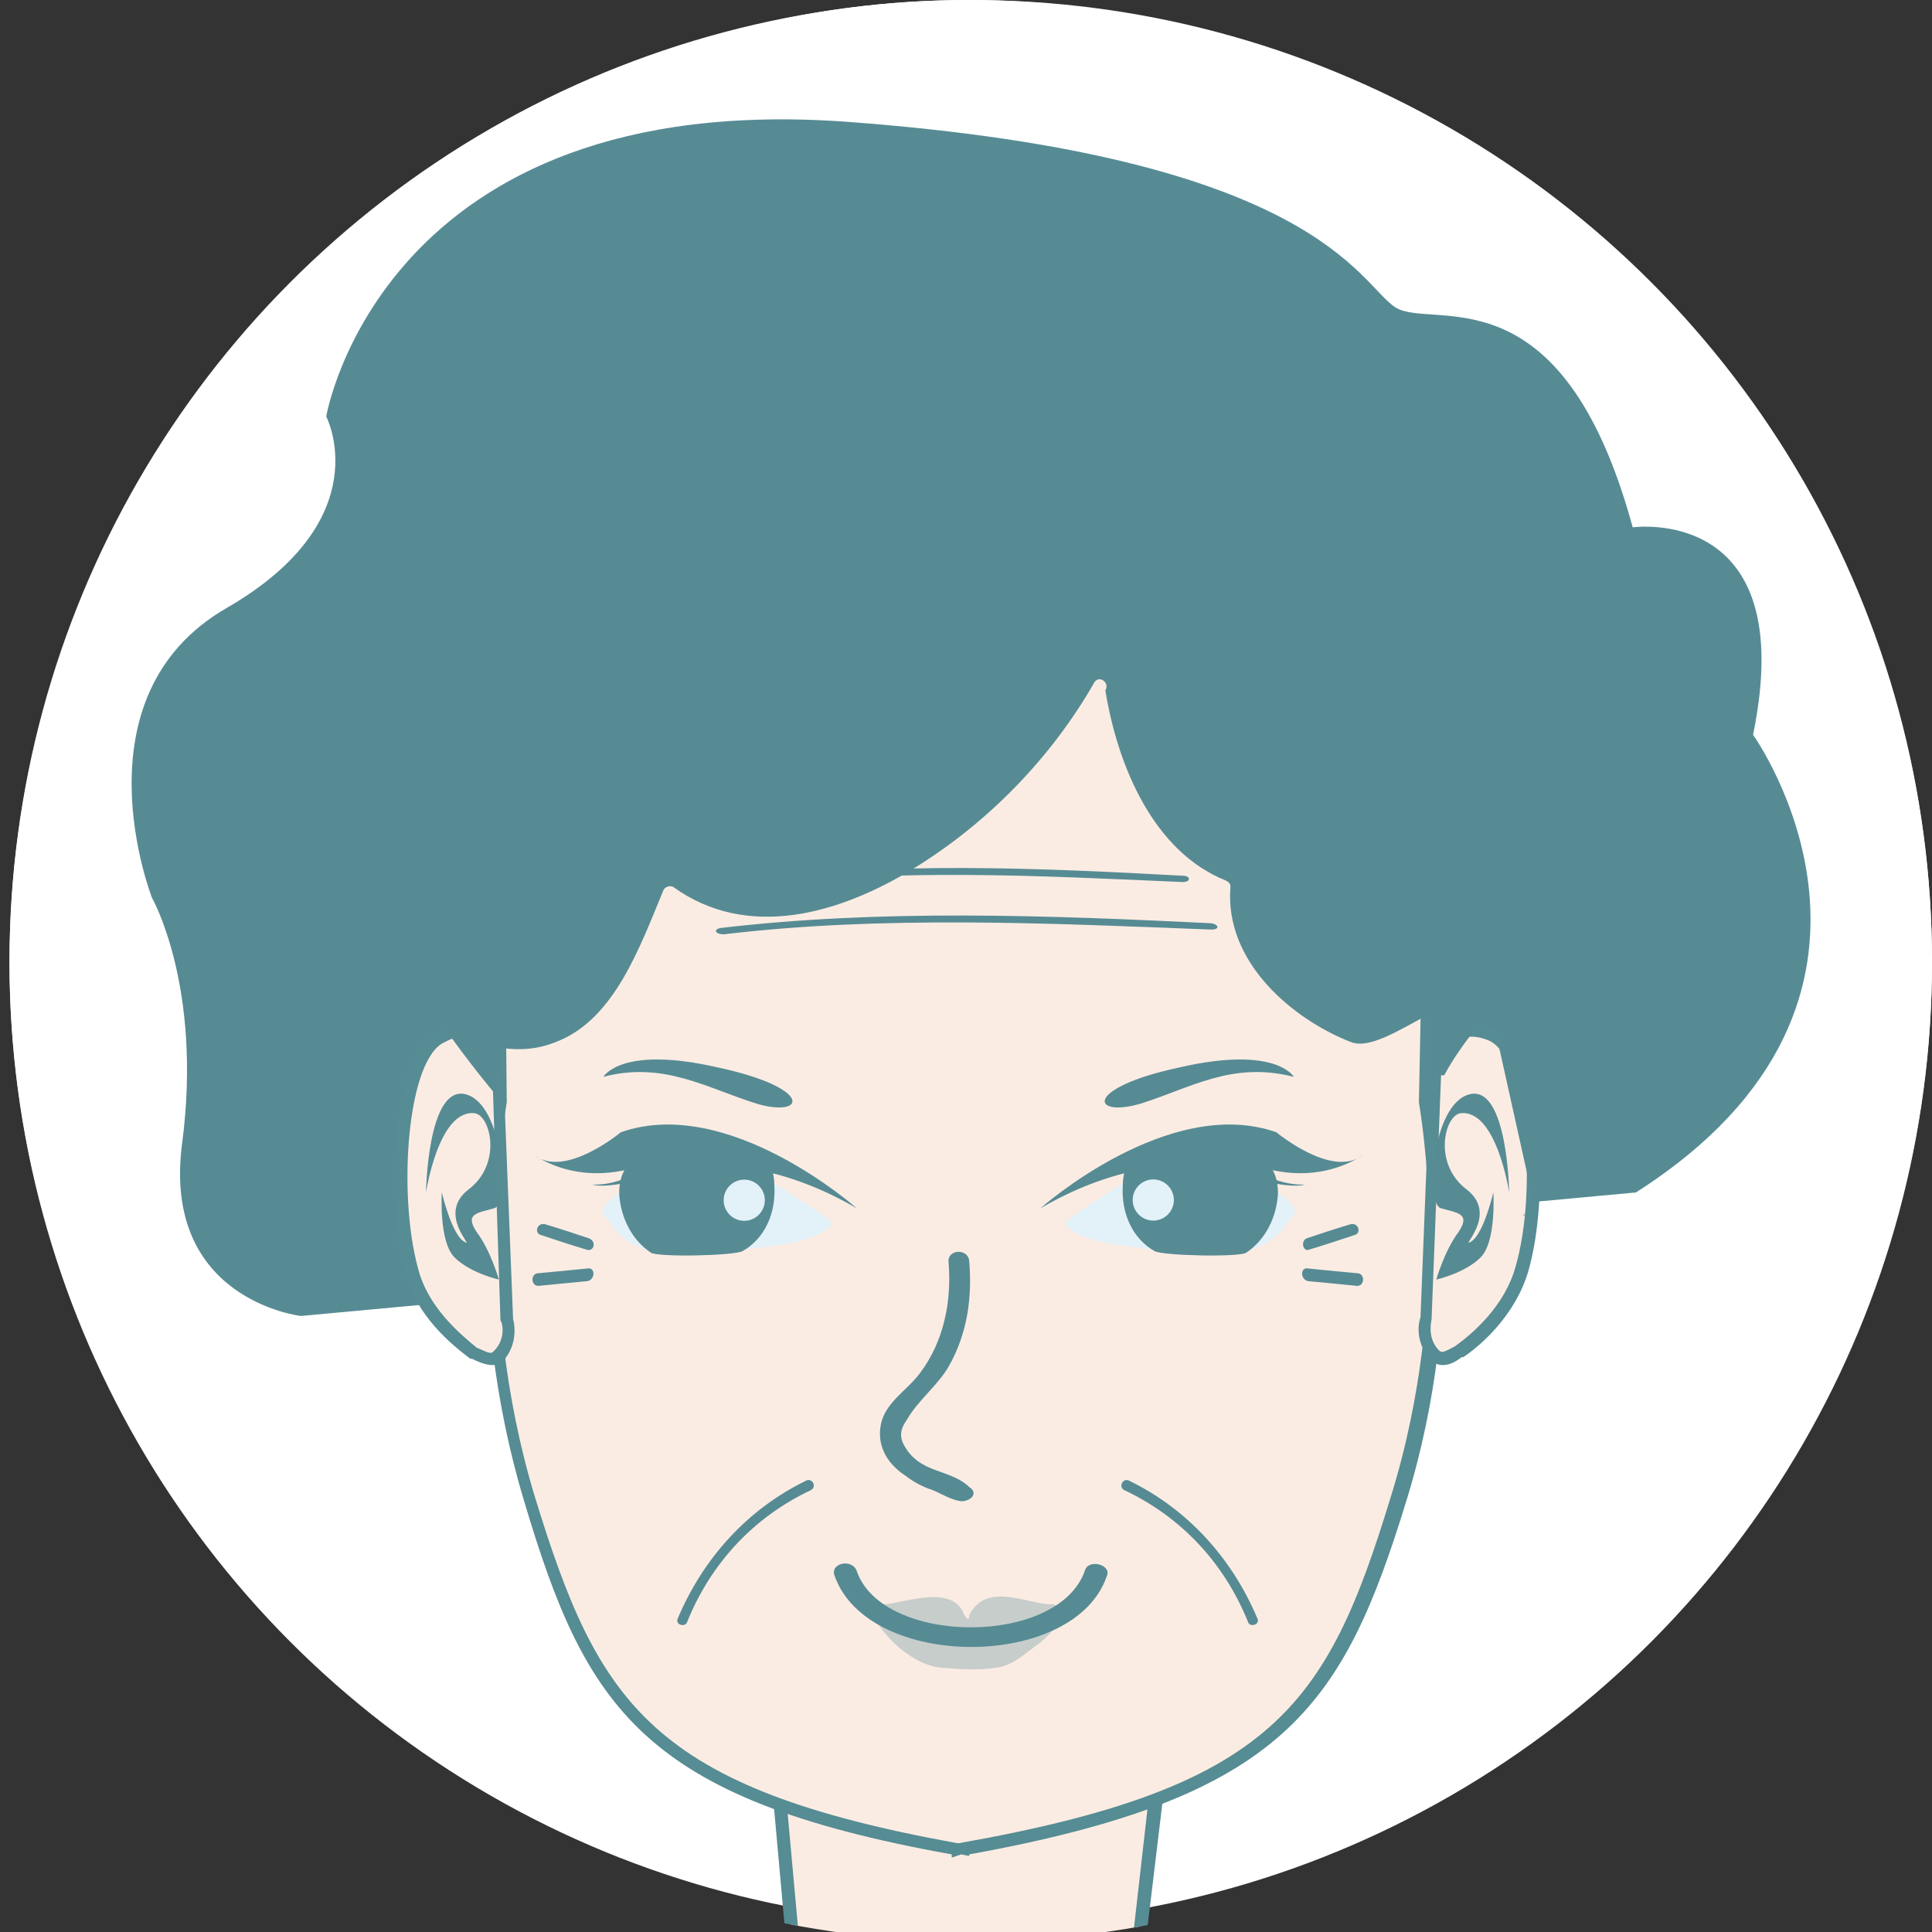 <?xml version="1.0" encoding="utf-8"?>
<!-- Generator: Adobe Illustrator 21.0.0, SVG Export Plug-In . SVG Version: 6.00 Build 0)  -->
<svg version="1.1" id="desgin" xmlns="http://www.w3.org/2000/svg" xmlns:xlink="http://www.w3.org/1999/xlink" x="0px" y="0px"
	 viewBox="0 0 122 122" style="enable-background:new 0 0 122 122;" xml:space="preserve">
<rect x="0" y="0" width="122" height="122" fill="#333333" stroke="none"/>
<style type="text/css">
	.st0{fill:#FFFFFF;}
	.st1{fill:#FBECE3;stroke:#728991;stroke-width:2;stroke-miterlimit:10;}
	.st2{fill:url(#SVGID_1_);}
	.st3{fill:#568B94;}
	.st4{clip-path:url(#SVGID_3_);}
	.st5{fill:#FBECE3;stroke:#568C93;stroke-width:2;stroke-miterlimit:10;}
	.st6{fill:#FFFDFD;stroke:#728991;stroke-width:2;stroke-miterlimit:10;}
	.st7{fill:#E3ECF6;}
	.st8{fill:#E3F1F9;}
	.st9{clip-path:url(#SVGID_5_);}
	.st10{fill:#FBECE3;}
	.st11{fill:#568C93;}
	.st12{opacity:0.32;fill:#568B94;}
</style>
<g>
	<circle class="st0" cx="61.3" cy="60.7" r="60.7"/>
	<path class="st1" d="M33.1,77.7l-5.8-16.3c0,0-1.4-1.7-3.2-2.8c-0.5,0.1-1.1,0.3-1.5,0.7c-3.1,2.6-2.4,11.6,0.4,16.4
		c1.3,2.2,4,3.8,6.6,4.7c1.9,0.3,2.7,0.3,3.1-0.2C33.8,78.7,33.1,77.7,33.1,77.7z"/>
	<linearGradient id="SVGID_1_" gradientUnits="userSpaceOnUse" x1="22.758" y1="68.298" x2="32.49" y2="68.298">
		<stop  offset="2.165098e-07" style="stop-color:#738AAA"/>
		<stop  offset="1" style="stop-color:#7BA2B1"/>
	</linearGradient>
	<path class="st2" d="M23.7,70.9c0,0-2.6-7.3,1.1-8.4c3.7-1.1,6.8,5.5,5.5,6.5c-1.3,1-2.7,1.7-0.9,2.3c1.7,0.7,3.2,2.2,3.2,2.2
		S29.8,74.4,28,74c-1.8-0.4-2.8-3.8-2.8-3.8s2,2.3,3.3,2.3c1.4,0-3.2-0.5-1-3.7c2.3-3.2,0.1-5.8-1.4-5.3
		C22.6,64.7,23.7,70.9,23.7,70.9z"/>
	<path class="st3" d="M34.7,28.7c0,0-8.3,16.4-8.8,19.1c-0.5,2.7,0.8,11.1,2.2,19.8c1.5,8.7,3.1,14.9,3.8,16.8
		c0.8,1.9,2.5,3.7,2.5,3.7s-3.1-17.5-2.8-29.5C31.8,46.5,34.7,28.7,34.7,28.7z"/>
	<g>
		<defs>
			<circle id="SVGID_2_" cx="61.3" cy="60.7" r="60.7"/>
		</defs>
		<clipPath id="SVGID_3_">
			<use xlink:href="#SVGID_2_"  style="overflow:visible;"/>
		</clipPath>
		<g class="st4">
			<path class="st5" d="M72.3,124.5c-2.1-2.4-3.3-7.1-3.5-10.1c-0.3-3.4,1.9-8,1.9-8l-25.8-7.8c0,0,2.2,10.4,1.2,18.5
				c-1,8,2.3,7.8,2.6,6.8c0.6-2.6,11,11.8,15.2,10.8c1.7-0.4,3.1-0.7,4.3-0.7C69.2,130.6,70.6,127.5,72.3,124.5z"/>
			<path class="st3" d="M74.9,8.8c-7-1.8-19.1-2-24.9-1.1c-5.8,0.9-9.1,2.8-9.1,2.8s-10.7,4.9-14.9,8.1C21.8,21.8,19,30.3,20.7,44
				c1.7,13.7,6.3,21.4,7.5,24c1.2,2.6,30.9-3.2,47.8-5.6C93,59.9,96.5,51.5,96.5,46.4c0-5.1-1.7-16.6-6.4-25.1
				C85.3,12.8,79.3,10,74.9,8.8z"/>
			<g>
				<path class="st5" d="M95.3,47.7c0,0-1.5,6.6-0.7,13.6c0.8,7-0.1,22.7-3.7,28c-2.7,3.9-5.1,7.3-8.6,11.9
					c-3.5,4.6-3.7,9.2-12.6,8.2c-9-1-10.8-2.5-16-5.1c-4.4-2.2-15.4-7.4-17.7-10.1c-2.3-2.7-3.2-11.5-5.5-18.3
					c-2.3-6.8-7.3-43.4,8.8-51.1c16.2-7.7,41-9.5,48.5,0.1C95.4,34.4,95.3,47.7,95.3,47.7z"/>
			</g>
			<g>
				<path class="st0" d="M83.9,84.7c0,0-2.2,3.3-2.8,5c-0.7,1.7-1.5,4-8.1,5c-6.6,1-9.9-0.5-12.5-2.5c-2.6-2-7.2-8.4-7.2-8.4
					s9.9,2.7,18.8,2.9C81.2,86.9,83.9,84.7,83.9,84.7z"/>
				<path class="st3" d="M72.9,93.5c-3.6,0.3-10.3-0.4-12.8-2.4c-2.5-1.9-5.8-6.5-5.8-6.5l-0.8-0.5c0,0,2.1,6.5,5.8,9.8
					c3.8,3.3,8.2,4,13.9,3.8c5.7-0.2,7.7-3.6,8.8-6.8c1.1-3.2,2.2-6,2.2-6l-1,0.2c0,0-1.8,3.4-3.2,5.5
					C78.7,92.8,75.4,93.3,72.9,93.5z"/>
				<path class="st3" d="M84.2,83.8c0,0-1.3,1.6-2.6,2.2c-1.3,0.6-4.4,1.3-7.6,1.4c-4.8,0.2-15.7-1.3-16.5-1.8
					c-1.5-0.9-2.9-2.2-2.9-2.2s9.7,2.1,19.2,2C80.5,85.4,84.2,83.8,84.2,83.8z"/>
			</g>
			<path class="st6" d="M60.1,121.7c0.1,0.5,5.5,10.1,8.3,12.7c1.1,1,3.9-11.5,4-13.4c0.1-1.8-3.6-7.7-3.6-7.7s-0.7,3.1-3.5,5.5
				C62.8,120.9,60.1,121.7,60.1,121.7z"/>
			<path class="st6" d="M46.2,110.8c0,0-4.2,4.6-4.1,6.5c0.1,1.8,8,18.7,8.6,18.7c1.8-0.2,4.6-10.3,9.4-14.3c0,0-5.7-2-8.9-4.7
				C48.2,114.4,46.2,110.8,46.2,110.8z"/>
			<path class="st7" d="M86.2,57.5c-1.5,0.2-5.3,0.3-6.5,1.6c-1.2,1.3-3.5,5.1-3.4,5.4c0.3,0.9,2.5,1.2,3.5,1.3
				c1.6,0.1,5.2-0.1,7.9-0.6c2.7-0.5,3.8-2.2,4.2-2.9c0.5-0.8,0.6-2.1,0.1-2.7C91.5,58.8,88.3,57.3,86.2,57.5z"/>
			<path class="st8" d="M86.1,59.2c-1.5,0.2-5,1-6.2,2.2c-1.2,1.3-2.8,2.6-2.7,3c0.1,0.4,1.1,1,2.7,1.1c1.6,0.1,5.1,0.2,7.8-0.3
				c2.7-0.5,3-2.5,3.5-3.3C91.7,61.1,88.2,59,86.1,59.2z"/>
			<path class="st3" d="M89.6,60.4c-0.1-1.2-0.5-1.7-1.2-2.6c-2.3-0.3-4.8-0.1-7.2,0.3c0,0.2-0.2,0.5-0.5,0.5c-1.2,0.1-2,1-2.5,2
				c0,0.2,0,0.3,0,0.5c0.1,2,1.2,3.8,2.9,4.6c0.6,0.3,5.8-0.1,6.7-0.7C89.2,64.1,89.7,62.2,89.6,60.4z"/>
			
				<ellipse transform="matrix(0.997 -7.325145e-02 7.325145e-02 0.997 -4.29 6.49)" class="st8" cx="86.3" cy="61.7" rx="1.5" ry="1.5"/>
			<path class="st3" d="M90.3,63.7c-0.9,0.8-2.9,1.6-4.1,1.8c-1.2,0.2-1.6,0.2-1.6,0.2s2.2,0,5-0.8c2.8-0.8,4.2-3.4,4.2-4.2
				c-0.1-0.8-3.2-3.9-6-3.9c-2.8,0.1-6.6,0.9-7.7,1.3c-1.1,0.5-4.9,6.5-4.1,6.8c0.7,0.2,3-4.2,3.8-4.8c0.8-0.6,6.1-1.9,8.1-1.5
				c2,0.4,3.3,1,3.8,1.8C92.1,61.1,91.2,62.9,90.3,63.7z"/>
			<path class="st3" d="M80.2,52.1c-2.4,1-3.1,4.3-3.1,4.3s8.7-3,12.8-3.4c4.2-0.4,5.4-0.1,5.4-0.1s-2-2.9-4.4-3.1
				C88.4,49.6,82.6,51.1,80.2,52.1z"/>
			<path class="st3" d="M78.1,58c0,0-3.1,2.6-2.8,7.8c0.3,5.2,3.4,10.4,2,11.7c-1.5,1.3-2.7,1.6-4.9,1.5c-2.2-0.2-3.2-0.3-2.5,1
				c0.7,1.3,2.6,3.3,5,2.4c2.4-0.8,2.8-2.4,4.5-3.2c1.7-0.8,2.4-1.9,1.1-4.7c-1.3-2.8-3.4-5.9-3.5-8.8C76.8,62.3,78.1,58,78.1,58z"
				/>
			<path class="st7" d="M51.1,58.6c-2.5-0.1-6.2,1.6-6.7,2.3c-0.6,0.7-0.3,2,0.3,2.7c0.6,0.7,2,2.3,5.2,2.6c3.2,0.4,7.5,0.4,9.4,0.1
				c1.2-0.2,3.8-0.6,4.1-1.5c0.1-0.4-2.9-4-4.4-5.2C57.4,58.6,52.9,58.7,51.1,58.6z"/>
			<path class="st8" d="M51.3,60.3c-2.5-0.1-6.5,2.3-5.8,3.1c0.6,0.7,1.2,2.7,4.4,3c3.2,0.4,7.4,0.1,9.3-0.2c1.9-0.2,3-0.9,3.1-1.3
				c0.1-0.4-1.9-1.6-3.4-2.8C57.4,60.9,53.1,60.3,51.3,60.3z"/>
			<path class="st3" d="M47.9,58.8c-0.7,1-1.1,1.5-1.1,2.7c0,1.9,0.8,3.7,2.2,4.8c0.4,0.4,6.4,0.7,7,0.3c1.7-0.9,2.7-2.9,2.7-4.9
				c0-1-0.1-1.6-0.6-2.5C54.8,58.4,51.2,58.1,47.9,58.8z"/>
			
				<ellipse transform="matrix(1.338934e-02 -1 1 1.338934e-02 -7.576 117.903)" class="st8" cx="56" cy="62.8" rx="1.5" ry="1.5"/>
			<path class="st3" d="M49.3,59.8c2.3-0.5,8.7,0.4,9.7,1c1,0.6,3.9,4.8,4.8,4.6c0.9-0.3-4-6.1-5.4-6.5c-1.4-0.4-5.9-0.9-9.2-0.8
				c-3.3,0.1-6.9,3.5-6.9,4.2c0,0.8,1.9,3.4,5.3,3.9c3.4,0.6,6,0.5,6,0.5s-0.5,0-1.9-0.1c-1.5-0.1-3.9-0.8-5-1.5
				c-1.2-0.7-2.3-2.4-1.7-3.2C45.5,61.1,47,60.3,49.3,59.8z"/>
			<path class="st3" d="M46.9,51.1c-2.9,0.5-5,3.5-5,3.5s1.4-0.3,6.4-0.3c5,0,15.5,2.2,15.5,2.2s-1.1-3.2-4.1-4
				C56.7,51.7,49.7,50.6,46.9,51.1z"/>
			<path class="st3" d="M56.3,5.2C35.6,6.1,31.6,15.7,31.6,15.7c-0.9,14.3,6.6,14,6.6,14s14.8-0.5,35.6-0.6
				C94.6,29,92.7,46.6,93.3,47.6c0.6,1,1.1-0.3,2-5.3c0.9-5-1-12.1-5.9-19.6C84.5,15.1,77,4.3,56.3,5.2z"/>
			<path class="st3" d="M95.9,73.9c0.5-1.9,0.6-6.4,0.8-14.7c0.2-8.3-1.1-16.9-1.9-19.3c-0.8-2.4-7.5-6-7.5-6s4.3,5.9,6.1,17.2
				c1.8,11.3,0.6,27.6,0.6,27.6S95.4,75.8,95.9,73.9z"/>
			<path class="st3" d="M37.7,28.8c0,0,7.6,9.1,17.9,8.2c10.3-0.9,24.2-4.4,29.7-1c5.5,3.3,10.9,13.3,10.9,13.3s2.9-13-9.2-23.4
				C75,15.6,54.6,12.1,37.7,28.8z"/>
		</g>
	</g>
</g>
<circle class="st0" cx="61.1" cy="57.5" r="57.5"/>
<circle class="st0" cx="61.3" cy="60.8" r="60.7"/>
<g>
	<defs>
		<circle id="SVGID_4_" cx="61.3" cy="61.9" r="60.7"/>
	</defs>
	<clipPath id="SVGID_5_">
		<use xlink:href="#SVGID_4_"  style="overflow:visible;"/>
	</clipPath>
	<g class="st9">
		<g>
			<polygon class="st10" points="49.2,112.6 50,122 50,122 60.9,131.7 72,122 72,122 73.1,112.6 			"/>
			<path class="st11" d="M60.9,132.2l-11.3-10l-0.9-10h24.9l-1.2,10l-0.1,0.1L60.9,132.2z M50.4,121.8l10.5,9.4l10.7-9.4l1-8.8H49.6
				L50.4,121.8z"/>
		</g>
		<path class="st3" d="M19,83.1c0,0-8.8-1-7.5-10.9S9.6,56.7,9.6,56.7s-5-12.7,4.7-18.3s6.3-12.1,6.3-12.1s3.5-20.8,33-18.6
			s32.2,10.2,34.5,11.7c2.3,1.5,10.5-2.6,15,13.9c0,0,10.6-1.5,7.6,13.1c0,0,11.9,16.6-7.4,28.9L19,83.1z"/>
		<g>
			<path class="st10" d="M90.1,69.5l0.3-20.1l0.2-10.9c-13-9.5-28.8-6.9-30-6.7c-1.2-0.2-16.7-2.9-29.4,6.7l0.2,10.9l0.3,20.1
				c0,0-2.3,11.8,1.8,25.2c4,13.3,7.7,18.6,27,22.1v0c0,0,0.1,0,0.1,0c0,0,0.1,0,0.1,0v0c19.7-3.4,23.5-8.7,27.6-22.1
				C92.4,81.3,90.1,69.5,90.1,69.5z"/>
			<path class="st11" d="M60.1,117.3v-0.2c-19.5-3.5-23.1-9.2-27-22.3c-3.9-12.9-2-24.5-1.8-25.3l-0.3-20.1l-0.2-11.1l0.2-0.1
				c12.6-9.4,27.6-7.1,29.6-6.8c2.1-0.4,17.4-2.7,30.3,6.8l0.2,0.1l-0.2,11.1l-0.3,20.1c0.1,0.8,2.2,12.4-1.8,25.3
				c-4,13-7.7,18.7-27.6,22.3v0.1l-0.5-0.1L60.1,117.3z M60.5,116.4L60.5,116.4L60.5,116.4c19.9-3.5,23.3-8.7,27.3-21.8
				c4.1-13.1,1.8-24.8,1.8-25l0,0l0,0L90,49.4l0.2-10.7c-12.7-9.2-27.9-6.8-29.5-6.5l-0.1,0l-0.1,0c-1.7-0.3-16.5-2.7-28.9,6.5
				l0.2,10.7L32,69.6l0,0c0,0.1-2.2,11.9,1.8,25C37.8,107.6,41.1,112.9,60.5,116.4L60.5,116.4z"/>
		</g>
		<path class="st3" d="M38.1,68c0,0,1.1-2,7.2-0.6c6.1,1.3,5.6,3.2,2.5,2.3C44.6,68.7,41.9,67,38.1,68z"/>
		<path class="st3" d="M54.1,76.3c0,0-8.1-7.2-14.9-4.8c0,0-3.6,3-5.5,1.4c0,0,3.3,2.6,8.2,0.1c0,0-2.2,1.9-4.5,1.8
			c0,0,0.9,0.4,4.4-0.7C45.4,73,49.8,73.8,54.1,76.3z"/>
		<path class="st3" d="M50.9,93.5c-3.7,1.8-6.5,4.9-8.1,8.7c-0.2,0.4,0.5,0.6,0.6,0.2c1.5-3.7,4.2-6.6,7.8-8.3
			C51.6,93.9,51.3,93.3,50.9,93.5z"/>
		<path class="st3" d="M71.3,93.5c3.7,1.8,6.5,4.9,8.1,8.7c0.2,0.4-0.5,0.6-0.6,0.2c-1.5-3.7-4.2-6.6-7.8-8.3
			C70.6,93.9,70.9,93.3,71.3,93.5z"/>
		<path class="st3" d="M61.2,93.9c0,0-0.1-0.1-0.1-0.1c-1.2-1-2.8-0.8-3.8-2.2c-0.2-0.3-0.4-0.6-0.4-1c0-0.4,0.2-0.7,0.4-1
			c0.7-1.2,1.9-2.1,2.6-3.3c1.2-2.1,1.5-4.4,1.3-6.7c-0.1-0.8-1.4-0.7-1.3,0.1c0.2,2.5-0.3,5-1.8,7c-0.8,1.1-2.3,1.9-2.5,3.4
			c-0.2,1.3,0.5,2.4,1.6,3.1c0.5,0.4,1.1,0.7,1.7,0.9c0.5,0.2,1.3,0.7,1.9,0.7C61.5,94.7,61.7,94.2,61.2,93.9z"/>
		<path class="st12" d="M66.1,101.3c-1.6-0.2-3.9-1.3-4.9,0.7c0,0.1,0,0.1,0,0.2c0,0,0,0-0.1,0c-0.1,0-0.1,0-0.1,0
			c0-0.1,0-0.1-0.1-0.2c-0.7-2-3.7-0.8-5-0.7c-0.3,0-0.8,0.1-0.7,0.6c0,0.1,0.1,0.3,0.1,0.4c0.8,1.4,2.5,2.8,4,3
			c1.2,0.1,2.5,0.2,3.7,0c1.1-0.2,1.7-0.9,2.6-1.5c0.5-0.4,0.9-0.8,1.2-1.4c0.1-0.1,0.1-0.3,0.2-0.4c0.1-0.4-0.3-0.7-0.6-0.7
			C66.3,101.3,66.2,101.3,66.1,101.3z"/>
		<path class="st3" d="M68.5,99.2c-1.7,4.8-12.8,4.7-14.4,0c-0.3-0.8-1.7-0.5-1.4,0.3c2.1,6,15.2,6,17.2,0
			C70.2,98.8,68.7,98.4,68.5,99.2z"/>
		<g>
			<path class="st10" d="M90.1,83.2L90.7,68c0,0,0.4-4,3.6-2.6c2.7,1.2,3.2,10.1,1.9,14.8c-0.6,2.2-2.3,4-4,5.2
				c-1.2,0.6-1.3,0.4-1.7,0.1C89.7,84.5,90.1,83.2,90.1,83.2z"/>
			<path class="st11" d="M91.1,86.2c-0.3,0-0.5-0.1-0.8-0.4l0,0c-1-1.1-0.7-2.4-0.6-2.6L90.3,68c0-0.1,0.2-2.2,1.6-3
				c0.7-0.4,1.6-0.4,2.5,0c3,1.3,3.5,10.5,2.1,15.3c-0.8,2.7-2.9,4.6-4.1,5.4l-0.1,0C91.8,86.1,91.4,86.2,91.1,86.2z M90.4,83.3
				c0,0.1-0.3,1.1,0.4,1.9l0,0c0.2,0.2,0.2,0.3,1.1-0.2c1.1-0.8,3.1-2.5,3.8-5c1.4-4.8,0.7-13.3-1.7-14.3c-0.7-0.3-1.4-0.3-1.8-0.1
				c-0.8,0.5-1.2,1.9-1.2,2.3L90.4,83.3L90.4,83.3z"/>
		</g>
		<path class="st3" d="M95.3,75.3c0,0-0.1-6.8-2.5-6.2c-2.4,0.6-2.8,7-1.8,7.2c1,0.3,1.9,0.3,1.1,1.5c-0.9,1.2-1.4,3-1.4,3
			s1.8-0.4,2.8-1.4c1-1,0.8-4.1,0.8-4.1s-0.6,2.6-1.4,3.1c-0.8,0.5,1.8-1.7-0.3-3.3c-2.1-1.6-1.4-4.6-0.4-4.8
			C94.5,70,95.3,75.3,95.3,75.3z"/>
		<g>
			<path class="st10" d="M32.1,83.2L31.5,68c0,0-0.4-4-3.6-2.6c-2.7,1.2-3.2,10.1-1.9,14.8c0.6,2.2,2.3,4,4,5.2
				c1.2,0.6,1.3,0.4,1.7,0.1C32.5,84.5,32.1,83.2,32.1,83.2z"/>
			<path class="st11" d="M31.1,86.2c-0.3,0-0.7-0.1-1.3-0.4l-0.1,0c-1.2-0.9-3.4-2.7-4.1-5.4c-1.4-4.8-0.8-14,2.1-15.3
				c1-0.4,1.8-0.4,2.5,0c1.4,0.8,1.6,2.9,1.6,3l0.6,15.2c0.1,0.3,0.3,1.6-0.6,2.6l0,0C31.6,86.1,31.4,86.2,31.1,86.2z M30.1,85.1
				c0.9,0.4,0.9,0.4,1.1,0.2l0,0c0.8-0.8,0.5-1.9,0.4-1.9l0-0.1L31.1,68l0,0c0,0-0.2-1.7-1.2-2.3c-0.5-0.3-1.1-0.3-1.8,0.1
				c-2.4,1-3,9.6-1.7,14.3C27,82.5,29,84.2,30.1,85.1z"/>
		</g>
		<path class="st3" d="M26.9,75.3c0,0,0.1-6.8,2.5-6.2c2.4,0.6,2.8,7,1.8,7.2c-1,0.3-1.9,0.3-1.1,1.5c0.9,1.2,1.4,3,1.4,3
			s-1.8-0.4-2.8-1.4c-1-1-0.8-4.1-0.8-4.1s0.6,2.6,1.4,3.1c0.8,0.5-1.8-1.7,0.3-3.3c2.1-1.6,1.4-4.6,0.4-4.8
			C27.7,70,26.9,75.3,26.9,75.3z"/>
		<path class="st3" d="M90,54.7c3.1,0.7,6.4,1.3,8.4,2.9c-1.4,3.4-5.4,6.9-7.2,10.3c-1.2,0,0,0-1.2,0.2V54.7z"/>
		<path class="st3" d="M30.5,52.8l1.3,16.8c0,0-0.1,0-0.1,0c-2.8-3.3-5.2-6.8-7.3-10.4c-0.1-0.2-0.3-0.3-0.4-0.4
			C26,56.7,28.1,54.7,30.5,52.8z"/>
		<path class="st3" d="M76.5,58.3c-10.3-0.5-20.8-0.9-31,0.3c-0.5,0.1-0.3,0.4,0.2,0.4c10.1-1.2,20.5-0.7,30.8-0.3
			C77,58.7,77,58.4,76.5,58.3z"/>
		<path class="st3" d="M74.7,55.3c-9.2-0.5-18.5-0.9-27.5,0.3c-0.4,0.1-0.2,0.4,0.2,0.4c9-1.2,18.2-0.7,27.3-0.3
			C75.2,55.7,75.2,55.3,74.7,55.3z"/>
		<g>
			<path class="st3" d="M37.2,78.2c-0.9-0.3-1.8-0.6-2.8-0.9c-0.5-0.1-0.7,0.6-0.2,0.7c0.9,0.3,1.8,0.6,2.8,0.9
				C37.5,79.1,37.7,78.4,37.2,78.2z"/>
			<path class="st3" d="M37.1,80.1c-1,0.1-2,0.2-3.1,0.3c-0.5,0-0.5,0.8,0,0.8c1-0.1,2-0.2,3.1-0.3C37.6,80.8,37.6,80,37.1,80.1z"/>
		</g>
		<g>
			<path class="st8" d="M42.9,73.8c-2.1,0-5.4,2.3-4.8,2.9c0.6,0.6,1.1,2.2,3.9,2.4c2.7,0.1,6.3-0.3,7.9-0.6
				c1.6-0.3,2.5-0.9,2.6-1.2c0.1-0.3-1.7-1.3-3-2.2C48.1,74.1,44.5,73.8,42.9,73.8z"/>
			<path class="st3" d="M39.9,73.1c-0.5,0.8-0.8,1.2-0.8,2.3c0.1,1.5,0.8,2.9,2,3.7c0.4,0.3,5.3,0.2,5.8-0.1c1.4-0.8,2.1-2.4,2-4.1
				c0-0.8-0.2-1.3-0.6-2C45.6,72.5,42.6,72.4,39.9,73.1z"/>
			
				<ellipse transform="matrix(0.999 -4.239335e-02 4.239335e-02 0.999 -3.17 2.059)" class="st8" cx="47" cy="75.8" rx="1.3" ry="1.3"/>
		</g>
		<path class="st3" d="M81.7,68c0,0-1.1-2-7.2-0.6c-6.1,1.3-5.6,3.2-2.5,2.3C75.2,68.7,77.8,67,81.7,68z"/>
		<path class="st3" d="M65.7,76.3c0,0,8.1-7.2,14.9-4.8c0,0,3.6,3,5.5,1.4c0,0-3.3,2.6-8.2,0.1c0,0,2.2,1.9,4.5,1.8
			c0,0-0.9,0.4-4.4-0.7C74.4,73,70,73.8,65.7,76.3z"/>
		<g>
			<path class="st3" d="M82.5,78.2c0.9-0.3,1.8-0.6,2.8-0.9c0.5-0.1,0.7,0.6,0.2,0.7c-0.9,0.3-1.8,0.6-2.8,0.9
				C82.3,79.1,82.1,78.4,82.5,78.2z"/>
			<path class="st3" d="M82.6,80.1c1,0.1,2,0.2,3.1,0.3c0.5,0,0.5,0.8,0,0.8c-1-0.1-2-0.2-3.1-0.3C82.1,80.8,82.1,80,82.6,80.1z"/>
		</g>
		<g>
			<path class="st8" d="M76.9,73.8c2.1,0,5.4,2.3,4.8,2.9c-0.6,0.6-1.1,2.2-3.9,2.4c-2.7,0.1-6.3-0.3-7.9-0.6
				c-1.6-0.3-2.5-0.9-2.6-1.2c-0.1-0.3,1.7-1.3,3-2.2C71.7,74.1,75.3,73.8,76.9,73.8z"/>
			<path class="st3" d="M79.9,73.1c0.5,0.8,0.8,1.2,0.8,2.3c-0.1,1.5-0.8,2.9-2,3.7c-0.4,0.3-5.3,0.2-5.8-0.1
				c-1.4-0.8-2.1-2.4-2-4.1c0-0.8,0.2-1.3,0.6-2C74.2,72.5,77.2,72.4,79.9,73.1z"/>
			
				<ellipse transform="matrix(4.239335e-02 -0.999 0.999 4.239335e-02 -5.984 145.291)" class="st8" cx="72.8" cy="75.8" rx="1.3" ry="1.3"/>
		</g>
		<g>
			<path class="st3" d="M96.9,76.2c0.1-0.1-0.9,0.7-0.8,0.6c2.4-0.9,1.5-8,1.2-10c-0.6-3.6-2.4-6.6-5.6-7.9
				c-0.7-0.3-0.7-1.2-0.4-1.6c0,0,0-0.1,0-0.1c0.3-1.3,0.3-2.7,0-4l1.5,0.4c0,0,3.7-4.8,4.1-5.2c0.4-0.4,0-11.4,0-11.4L84,31.3
				l-27.8-4l-24.4,4L22.7,59l0.7-0.6l2.4-0.7c0.1,0.5,0,1-0.5,1.3c-3.2,1.3-5,4.3-5.6,7.9c-0.3,2-1.2,9.1,1.2,10
				c0.1,0,0.2,0.1,0.3,0.2c0.6,0.1,1,1,0.5,1.6L20.8,82c0.1-0.2,0.2-0.4,0.3-0.6c0.8-1.2,2.5-2.3,2.7-3.9c0.1-1.4-0.7-3-1.2-4.2
				c-0.5-1.4-0.9-2.7-0.8-4.2c0.1-2.9,1.3-5,3.3-6.7c0.2-0.2,0.5,0,0.5,0.2c0.5,1.9,2.8,2.8,4.4,3.2c1.7,0.5,3.4,0.7,5.1,0
				c3.7-1.4,5.3-6,6.8-9.6c0.1-0.2,0.4-0.3,0.6-0.2c4.7,3.4,10.5,1.7,15.1-1.1c4.6-2.8,8.7-6.9,11.5-11.8c0.3-0.5,1,0,0.7,0.5
				c0,0,0,0,0,0c0.8,4.9,3.1,10.2,7.6,12c0.2,0.1,0.3,0.2,0.3,0.4c-0.4,4.8,4,8.4,7.6,9.8c2.2,0.9,7.2-4.4,8.8-2.2"/>
		</g>
	</g>
</g>
</svg>
